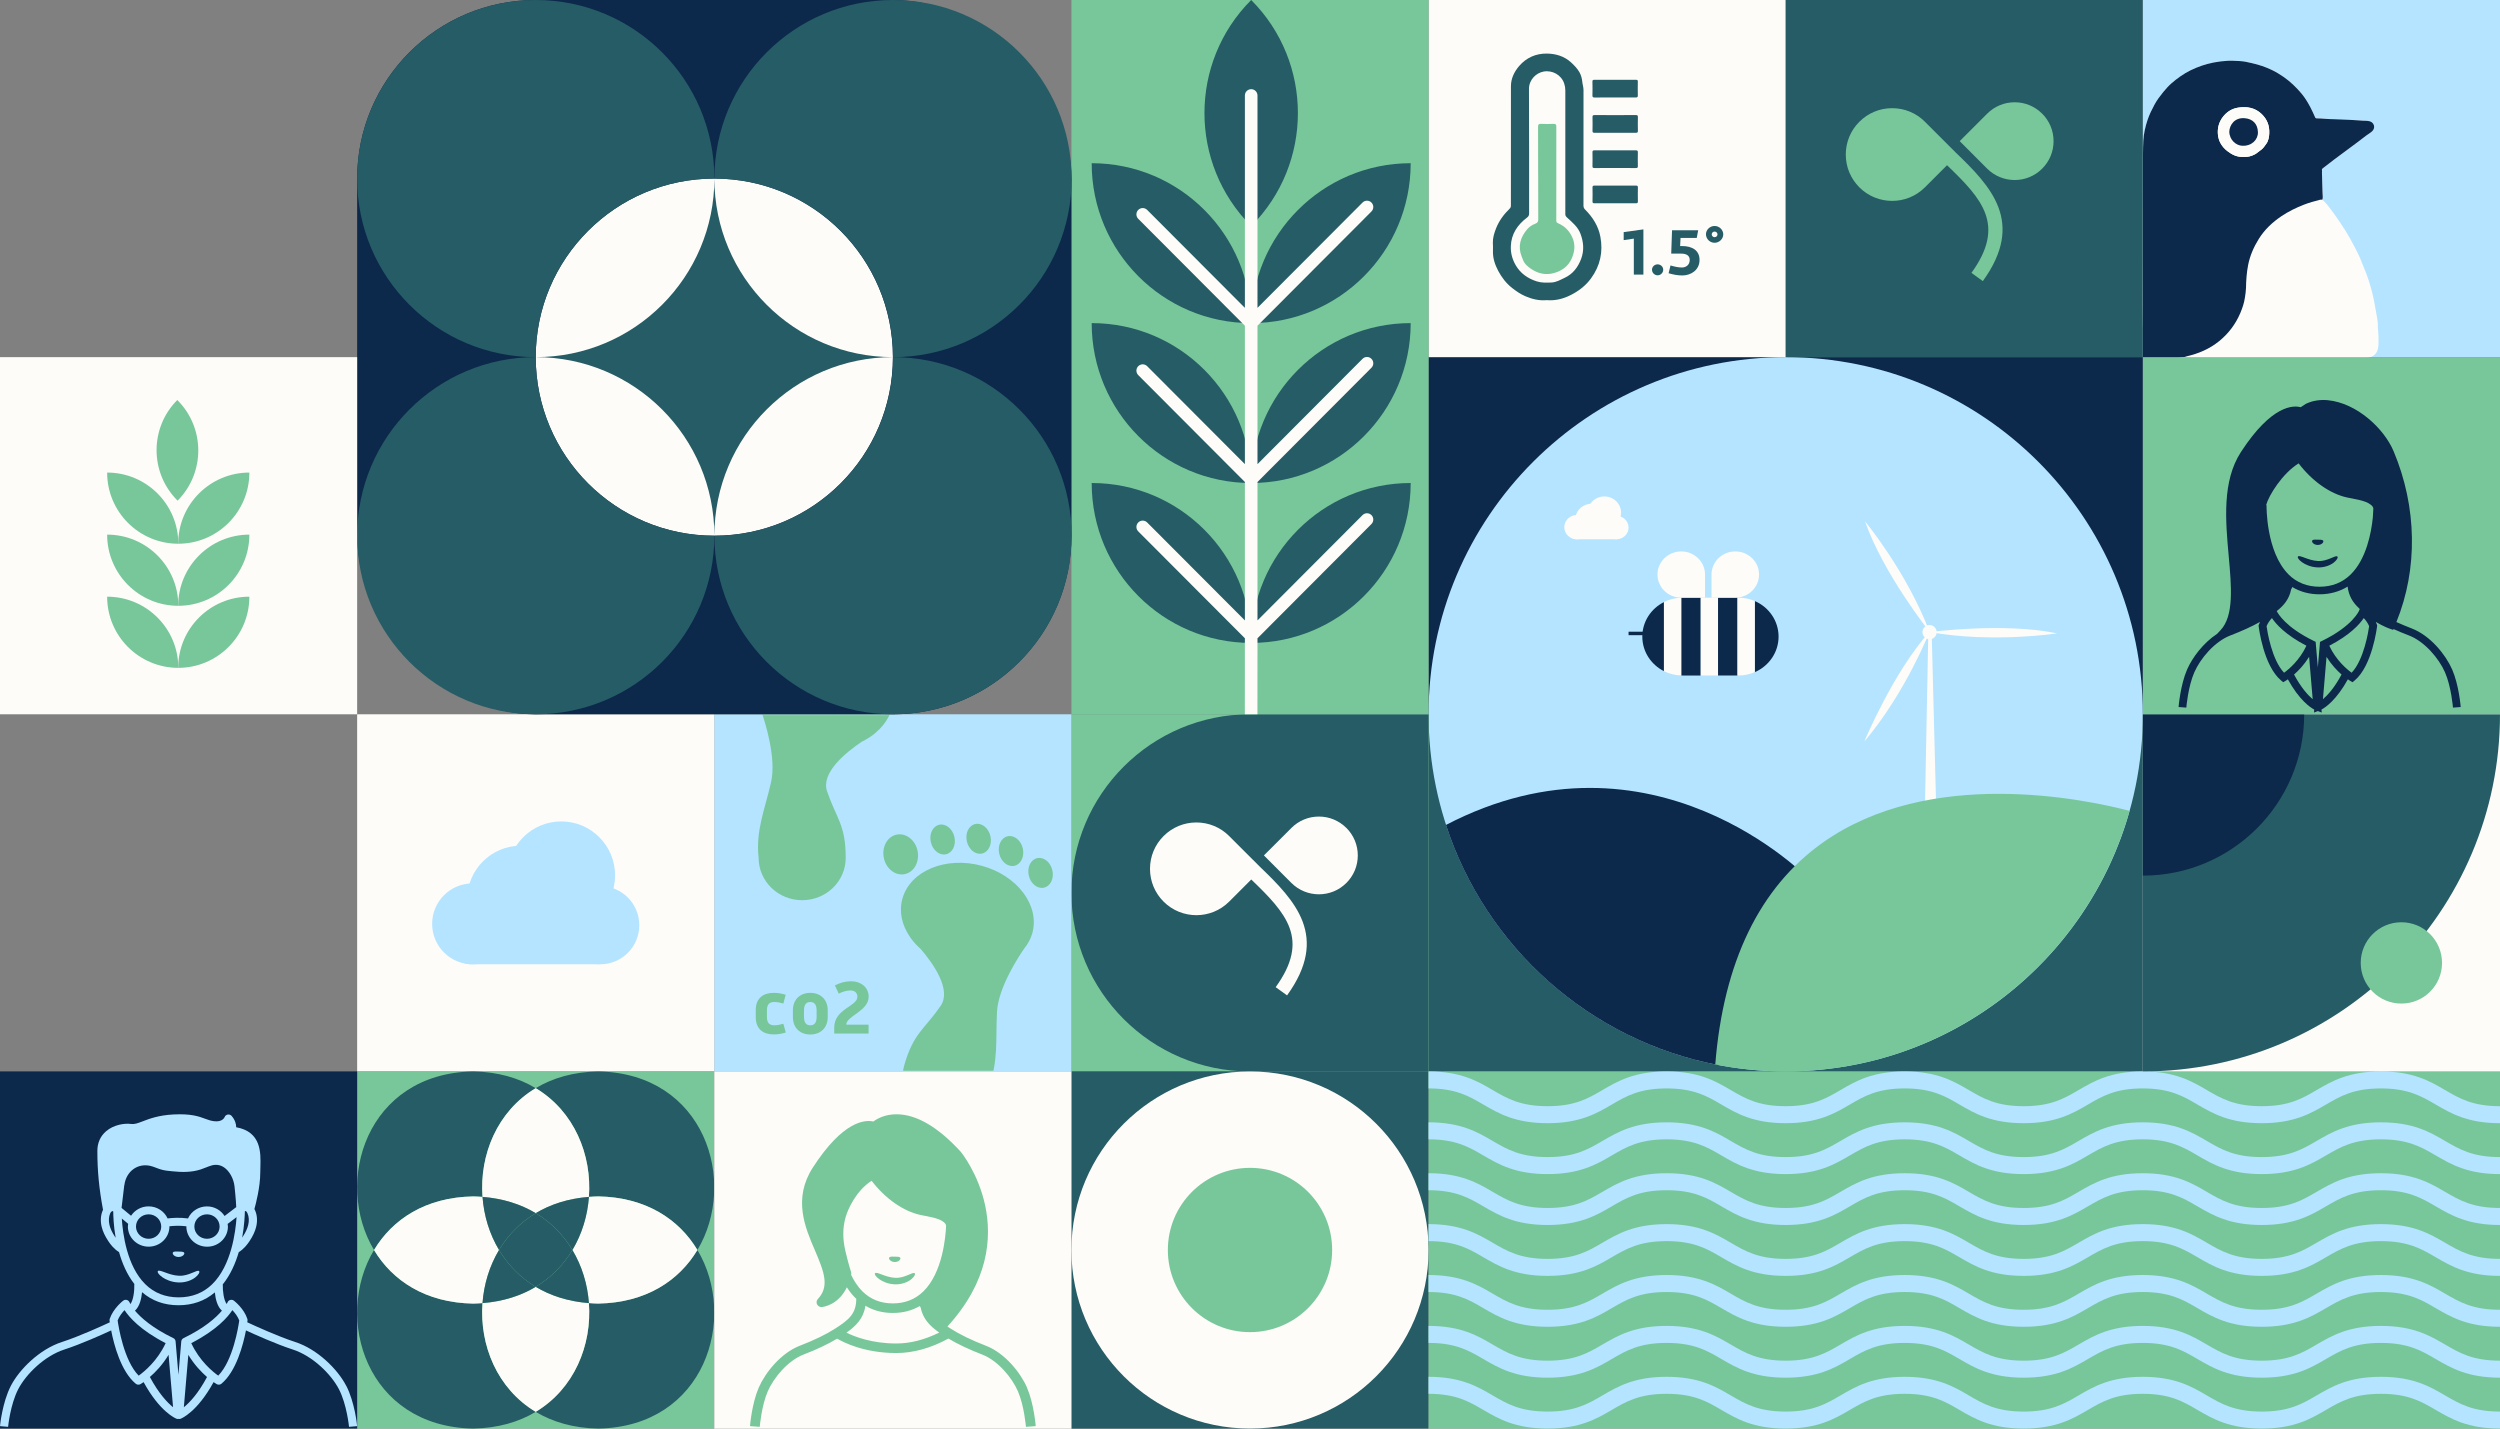 <svg width="700" height="400" viewBox="0 0 700 400" fill="none" xmlns="http://www.w3.org/2000/svg">
<rect x="0" y="0" width="700" height="400" fill="#808080" stroke="none"/>
<rect x="400" y="100" width="200" height="100" fill="#0C284B"/>
<rect x="400" y="200" width="200" height="100" fill="#255C66"/>
<path d="M500 299.985C555.228 299.985 600 255.217 600 199.992C600 144.768 555.228 100 500 100C444.772 100 400 144.768 400 199.992C400 255.217 444.772 299.985 500 299.985Z" fill="#B4E4FF"/>
<path d="M540.866 176.886L542.739 250H538.519L539.929 176.886H540.866Z" fill="#FDFCF8"/>
<path d="M540.277 179.003C539.178 179.003 538.288 178.108 538.288 177.003C538.288 175.898 539.178 175.003 540.277 175.003C541.375 175.003 542.266 175.898 542.266 177.003C542.266 178.108 541.375 179.003 540.277 179.003Z" fill="#FDFCF8"/>
<path d="M540.325 176.983C540.325 176.983 561.045 174.207 576 177.343C576 177.343 558.013 180.129 540.325 176.983Z" fill="#FDFCF8"/>
<path d="M540.286 176.935C540.286 176.935 527.242 160.506 522.222 146C522.222 146 533.866 160.069 540.286 176.935Z" fill="#FDFCF8"/>
<path d="M522 207.647C522 207.647 530.062 188.247 540.296 176.848C540.296 176.848 533.625 193.878 522 207.647Z" fill="#FDFCF8"/>
<path d="M404.873 230.984C416.007 265.199 445.111 291.328 481.051 298.201C482.093 289.832 487.092 259.954 506.255 245.923C506.255 245.923 462.721 200.878 404.873 230.984Z" fill="#0C284B"/>
<path d="M499.892 300C545.773 300.038 584.459 269.175 596.275 227.046C583.702 223.751 540.358 214.644 510.326 235.964C492.677 248.499 482.566 269.383 480.274 298.05C486.618 299.318 493.17 299.981 499.892 300Z" fill="#77C79A"/>
<path d="M449.221 147.717C449.221 149.53 450.738 151 452.61 151C454.482 151 456 149.53 456 147.717C456 145.904 454.482 144.434 452.61 144.434C450.738 144.434 449.221 145.904 449.221 147.717Z" fill="#FDFCF8"/>
<path d="M438 147.604C438 149.479 439.57 151 441.506 151C443.443 151 445.013 149.479 445.013 147.604C445.013 145.728 443.443 144.208 441.506 144.208C439.57 144.208 438 145.728 438 147.604Z" fill="#FDFCF8"/>
<path d="M441.039 145.566C441.039 148.067 443.132 150.094 445.714 150.094C448.296 150.094 450.39 148.067 450.39 145.566C450.39 143.065 448.296 141.038 445.714 141.038C443.132 141.038 441.039 143.065 441.039 145.566Z" fill="#FDFCF8"/>
<path d="M444.545 143.528C444.545 146.029 446.639 148.057 449.221 148.057C451.803 148.057 453.896 146.029 453.896 143.528C453.896 141.027 451.803 139 449.221 139C446.639 139 444.545 141.027 444.545 143.528Z" fill="#FDFCF8"/>
<path d="M454.13 149.302C454.13 148.364 453.345 147.604 452.377 147.604H441.39C440.421 147.604 439.636 148.364 439.636 149.302C439.636 150.24 440.421 151 441.39 151H452.377C453.345 151 454.13 150.24 454.13 149.302Z" fill="#FDFCF8"/>
<path d="M498 178.249C498 182.693 495.26 186.505 491.34 188.207V168.292C495.26 169.984 498 173.806 498 178.249Z" fill="#0C284B"/>
<path d="M471.05 167.349H476.2V189.14H471.05C470.95 189.14 470.85 189.131 470.75 189.121V167.368C470.85 167.368 470.95 167.349 471.05 167.349Z" fill="#0C284B"/>
<path d="M486.49 167.349H481.04V189.14H486.49V167.349Z" fill="#0C284B"/>
<path d="M459.85 178.249C459.85 174.039 462.31 170.392 465.91 168.584V187.925C462.31 186.106 459.85 182.47 459.85 178.259V178.249Z" fill="#0C284B"/>
<path d="M486.8 167.349C488.42 167.349 489.95 167.689 491.34 168.292V188.197C489.95 188.8 488.42 189.14 486.8 189.14H486.5V167.349H486.8Z" fill="#FDFCF8"/>
<path d="M481.05 167.349H476.2V189.14H481.05V167.349Z" fill="#FDFCF8"/>
<path d="M470.75 167.368V189.131C469.01 189.082 467.36 188.654 465.9 187.925V168.574C467.36 167.835 469 167.407 470.75 167.368Z" fill="#FDFCF8"/>
<path d="M470.75 154.396C474.42 154.396 477.41 157.304 477.41 160.873V167.349H470.75C467.07 167.349 464.09 164.441 464.09 160.873C464.08 157.304 467.07 154.396 470.75 154.396Z" fill="#FDFCF8"/>
<path d="M485.88 167.349H479.22V160.873C479.22 157.294 482.21 154.396 485.88 154.396C489.56 154.396 492.54 157.304 492.54 160.873C492.54 164.441 489.56 167.349 485.88 167.349Z" fill="#FDFCF8"/>
<path fill-rule="evenodd" clip-rule="evenodd" d="M456 176.878H460.85V177.851H456V176.878Z" fill="#0C284B"/>
<rect x="300" y="200" width="100" height="50" fill="#77C79A"/>
<rect x="300" y="250" width="100" height="50" fill="#77C79A"/>
<path d="M400 200H350C322.386 200 300 222.386 300 250V250C300 277.614 322.386 300 350 300H400V200Z" fill="#255C66"/>
<path d="M376.989 231.83C374.931 229.772 372.199 228.636 369.292 228.636C366.385 228.636 363.653 229.766 361.596 231.824L353.893 239.52L361.59 247.223C365.835 251.467 372.744 251.473 376.989 247.223C379.046 245.165 380.182 242.433 380.182 239.526C380.182 236.62 379.052 233.882 376.994 231.824L376.989 231.83Z" fill="#FDFCF8"/>
<path d="M352.685 242.607L344.162 234.09C341.711 231.638 338.45 230.289 334.981 230.289C331.512 230.289 328.252 231.644 325.8 234.095C323.349 236.546 322 239.807 322 243.276C322 246.745 323.355 250.005 325.806 252.457C330.871 257.516 339.108 257.516 344.167 252.451L350.352 246.261C360.235 255.751 366.852 263.032 357.188 276.406L360.376 278.711C372.283 262.233 362.697 252.209 352.679 242.607H352.685Z" fill="#FDFCF8"/>
<rect x="400" width="100" height="100" fill="#FDFCF8"/>
<path d="M433.091 84.042C431.011 84.237 429.001 83.76 427.101 82.943C425.771 82.37 424.551 81.543 423.401 80.639C421.731 79.326 420.481 77.683 419.511 75.864C418.571 74.094 417.941 72.218 418.031 70.146C418.061 69.437 418.031 68.688 418.001 67.959C417.971 66.578 418.381 65.255 418.891 63.962C419.721 61.832 421.061 60.024 422.701 58.429C423.001 58.137 423.051 57.846 423.051 57.476C423.051 46.371 423.051 35.266 423.061 24.162C423.061 22.022 423.951 20.155 425.321 18.531C427.351 16.149 430.051 14.953 433.151 15.001C435.611 15.04 437.951 15.711 439.871 17.452C440.791 18.288 441.651 19.192 442.241 20.223C442.681 20.991 442.951 21.954 443.041 22.907C443.111 23.675 443.381 24.414 443.381 25.202C443.381 35.976 443.381 46.741 443.371 57.515C443.371 57.972 443.471 58.322 443.821 58.672C445.971 60.811 447.541 63.301 448.101 66.266C448.901 70.506 448.071 74.415 445.471 77.965C443.961 80.026 441.981 81.533 439.701 82.661C437.661 83.682 435.471 84.237 433.101 84.042H433.091ZM438.291 42.413C438.291 36.706 438.291 30.997 438.291 25.299C438.291 24.628 438.181 23.996 437.971 23.374C437.181 20.991 434.681 19.581 432.201 20.038C430.181 20.408 428.091 22.246 428.111 24.969C428.181 36.56 428.141 48.151 428.151 59.742C428.151 60.228 428.021 60.568 427.641 60.86C424.911 62.922 423.151 65.469 423.031 68.98C422.961 70.915 423.481 72.694 424.411 74.289C425.711 76.525 427.781 77.994 430.301 78.791C431.631 79.209 433.021 79.161 434.411 79.102C435.791 79.044 436.931 78.334 438.091 77.799C440.411 76.73 441.861 74.794 442.731 72.451C443.601 70.088 443.401 67.764 442.531 65.44C441.791 63.485 440.191 62.221 438.721 60.86C438.381 60.539 438.291 60.306 438.291 59.917C438.291 54.082 438.291 48.248 438.291 42.413Z" fill="#255C66"/>
<path d="M452.211 27.293C450.311 27.293 448.411 27.273 446.501 27.302C446.021 27.302 445.871 27.205 445.881 26.709C445.921 25.425 445.911 24.142 445.881 22.858C445.881 22.46 445.991 22.343 446.411 22.343C450.291 22.363 454.181 22.353 458.061 22.343C458.471 22.343 458.601 22.44 458.591 22.849C458.561 24.132 458.561 25.416 458.591 26.699C458.601 27.176 458.471 27.302 457.981 27.293C456.051 27.263 454.121 27.283 452.201 27.283L452.211 27.293Z" fill="#255C66"/>
<path d="M452.251 32.232C454.181 32.232 456.111 32.242 458.041 32.223C458.481 32.223 458.621 32.33 458.611 32.777C458.581 34.06 458.581 35.344 458.611 36.628C458.611 37.065 458.491 37.182 458.041 37.182C454.181 37.163 450.331 37.163 446.471 37.182C446.031 37.182 445.891 37.075 445.901 36.628C445.931 35.344 445.931 34.06 445.901 32.777C445.901 32.339 446.021 32.223 446.471 32.223C448.401 32.242 450.331 32.232 452.261 32.232H452.251Z" fill="#255C66"/>
<path d="M452.251 47.042C450.321 47.042 448.391 47.032 446.461 47.052C446.011 47.052 445.881 46.935 445.891 46.498C445.921 45.214 445.921 43.93 445.891 42.647C445.881 42.209 446.021 42.093 446.461 42.093C450.321 42.112 454.171 42.112 458.031 42.093C458.481 42.093 458.611 42.209 458.601 42.647C458.571 43.93 458.571 45.214 458.601 46.498C458.611 46.935 458.471 47.052 458.031 47.052C456.101 47.032 454.171 47.042 452.241 47.042H452.251Z" fill="#255C66"/>
<path d="M452.251 51.972C454.181 51.972 456.111 51.982 458.041 51.962C458.481 51.962 458.621 52.069 458.611 52.517C458.581 53.8 458.581 55.084 458.611 56.367C458.611 56.805 458.491 56.922 458.041 56.922C454.181 56.902 450.331 56.902 446.471 56.922C446.031 56.922 445.891 56.815 445.901 56.367C445.931 55.084 445.931 53.8 445.901 52.517C445.901 52.079 446.021 51.962 446.471 51.962C448.401 51.982 450.331 51.972 452.261 51.972H452.251Z" fill="#255C66"/>
<path d="M430.681 48.549C430.681 44.183 430.691 39.807 430.661 35.441C430.661 34.819 430.851 34.663 431.461 34.683C432.621 34.731 433.791 34.731 434.951 34.683C435.621 34.654 435.771 34.858 435.771 35.49C435.751 43.483 435.751 51.476 435.761 59.469C435.761 60.238 435.761 61.016 435.761 61.784C435.761 62.144 435.851 62.338 436.261 62.513C438.221 63.34 439.551 64.779 440.341 66.704C441.151 68.668 440.881 70.584 440.051 72.441C439.051 74.688 437.111 75.981 434.781 76.535C433.261 76.895 431.661 76.778 430.121 76.078C428.961 75.543 427.951 74.853 427.141 73.958C426.641 73.404 426.381 72.636 426.101 71.926C424.921 69.018 425.681 66.432 427.661 64.137C428.251 63.456 429.051 62.941 429.921 62.62C430.581 62.377 430.711 61.998 430.711 61.356C430.681 57.087 430.691 52.828 430.691 48.559L430.681 48.549Z" fill="#77C79A"/>
<path d="M457.471 76.885V66.811L454.631 67.239V64.993L460.151 64.225V76.895H457.471V76.885Z" fill="#255C66"/>
<path d="M462.561 75.524C462.561 74.658 463.301 74.017 464.131 74.017C464.961 74.017 465.701 74.658 465.701 75.524C465.701 76.389 464.981 77.089 464.131 77.089C463.281 77.089 462.561 76.37 462.561 75.524Z" fill="#255C66"/>
<path d="M467.741 74.328C468.821 74.639 469.861 74.901 470.951 74.901C472.041 74.901 473.121 74.201 473.121 72.791C473.121 71.556 472.211 71.012 470.701 71.012H467.941L468.171 64.468H475.491L475.091 66.617H470.551L470.441 68.892H470.951C473.841 68.892 475.871 70.127 475.871 72.772C475.871 75.728 473.321 77.128 471.051 77.128C469.761 77.128 468.501 76.885 467.211 76.506L467.741 74.337V74.328Z" fill="#255C66"/>
<path d="M477.671 65.586C477.671 64.331 478.771 63.272 480.091 63.272C481.411 63.272 482.511 64.361 482.511 65.625C482.511 66.889 481.391 67.978 480.091 67.978C478.791 67.978 477.671 66.928 477.671 65.586ZM480.901 65.625C480.901 65.187 480.541 64.837 480.071 64.837C479.641 64.837 479.281 65.187 479.281 65.625C479.281 66.062 479.641 66.412 480.091 66.412C480.541 66.412 480.901 66.062 480.901 65.625Z" fill="#255C66"/>
<rect x="500" width="100" height="100" fill="#255C66"/>
<path d="M571.807 31.83C569.749 29.772 567.017 28.636 564.11 28.636C561.204 28.636 558.471 29.766 556.414 31.824L548.712 39.52L556.408 47.223C560.653 51.467 567.562 51.473 571.807 47.223C573.864 45.165 575 42.433 575 39.526C575 36.62 573.87 33.882 571.812 31.824L571.807 31.83Z" fill="#77C79A"/>
<path d="M547.503 42.607L538.98 34.09C536.529 31.639 533.268 30.289 529.799 30.289C526.33 30.289 523.07 31.644 520.618 34.095C518.167 36.546 516.818 39.807 516.818 43.276C516.818 46.745 518.173 50.005 520.624 52.457C525.689 57.516 533.926 57.516 538.985 52.451L545.17 46.261C555.053 55.751 561.67 63.032 552.006 76.406L555.194 78.711C567.101 62.233 557.515 52.209 547.497 42.607H547.503Z" fill="#77C79A"/>
<rect x="300" width="100" height="200" fill="#77C79A"/>
<path d="M350.33 0C332.889 17.485 332.889 45.834 350.33 63.319C367.771 45.834 367.771 17.485 350.33 0Z" fill="#255C66"/>
<path d="M305.67 45.699C305.67 70.426 325.665 90.472 350.33 90.472C350.33 65.744 330.335 45.699 305.67 45.699Z" fill="#255C66"/>
<path d="M305.67 90.471C305.67 115.197 325.665 135.244 350.33 135.244C350.33 110.516 330.335 90.471 305.67 90.471Z" fill="#255C66"/>
<path d="M305.67 135.244C305.67 159.972 325.665 180.017 350.33 180.017C350.33 155.289 330.335 135.244 305.67 135.244Z" fill="#255C66"/>
<path d="M394.991 45.699C394.991 70.426 374.996 90.472 350.33 90.472C350.33 65.744 370.325 45.699 394.991 45.699Z" fill="#255C66"/>
<path d="M394.991 90.471C394.991 115.197 374.996 135.244 350.33 135.244C350.33 110.516 370.325 90.471 394.991 90.471Z" fill="#255C66"/>
<path d="M394.991 135.244C394.991 159.972 374.996 180.017 350.33 180.017C350.33 155.289 370.325 135.244 394.991 135.244Z" fill="#255C66"/>
<path d="M384.005 102.97C384.695 102.28 384.695 101.159 384.005 100.469C383.316 99.778 382.2 99.778 381.51 100.469L352.095 129.958V91.203L384.005 59.212C384.695 58.522 384.695 57.401 384.005 56.711C383.316 56.02 382.2 56.02 381.51 56.711L352.095 86.2V26.738C352.095 25.761 351.306 24.97 350.331 24.97C349.357 24.97 348.566 25.761 348.566 26.738V86.201L321.205 58.773C320.516 58.081 319.4 58.081 318.71 58.773C318.021 59.463 318.021 60.584 318.71 61.274L348.566 91.204V129.959L321.205 102.53C320.516 101.839 319.4 101.839 318.71 102.53C318.021 103.22 318.021 104.341 318.71 105.031L348.566 134.962V173.717L321.205 146.288C320.516 145.597 319.4 145.597 318.71 146.288C318.021 146.978 318.021 148.099 318.71 148.789L348.566 178.719L348.553 200H352.082L352.095 178.719L384.005 146.729C384.695 146.039 384.695 144.918 384.005 144.228C383.316 143.536 382.2 143.536 381.51 144.228L352.095 173.717V134.962L384.005 102.971V102.97Z" fill="#FDFCF8"/>
<path d="M400 300H300V400H400V300Z" fill="#255C66"/>
<path d="M350 400C377.614 400 400 377.614 400 350C400 322.386 377.614 300 350 300C322.386 300 300 322.386 300 350C300 377.614 322.386 400 350 400Z" fill="#FDFCF8"/>
<path d="M350 373C362.703 373 373 362.703 373 350C373 337.297 362.703 327 350 327C337.297 327 327 337.297 327 350C327 362.703 337.297 373 350 373Z" fill="#77C79A"/>
<rect x="400" y="300" width="300" height="100" fill="#77C79A"/>
<path fill-rule="evenodd" clip-rule="evenodd" d="M415.317 309.262C411.294 306.912 407.613 304.762 400 304.762V300C409.019 300 413.663 302.708 417.961 305.218L417.976 305.227C422.002 307.579 425.69 309.733 433.327 309.733C440.958 309.733 444.639 307.581 448.659 305.231L448.68 305.219C452.976 302.707 457.62 300 466.653 300C475.687 300 480.33 302.707 484.627 305.219L484.647 305.231C488.667 307.581 492.348 309.733 499.98 309.733C507.611 309.733 511.292 307.581 515.312 305.231L515.333 305.219C519.629 302.707 524.273 300 533.306 300C542.34 300 546.984 302.707 551.28 305.219L551.301 305.231C555.32 307.581 559.001 309.733 566.633 309.733C574.269 309.733 577.957 307.579 581.983 305.227L581.998 305.218C586.296 302.708 590.941 300 599.959 300C608.978 300 613.622 302.708 617.92 305.218L617.935 305.227C621.961 307.579 625.65 309.733 633.286 309.733C640.919 309.733 644.607 307.581 648.636 305.23L648.656 305.218C652.959 302.707 657.61 300 666.643 300C675.676 300 680.327 302.707 684.63 305.218L684.65 305.23C688.679 307.581 692.367 309.733 700 309.733V314.495C690.967 314.495 686.316 311.788 682.013 309.277L681.993 309.265C677.964 306.914 674.276 304.762 666.643 304.762C659.01 304.762 655.321 306.914 651.293 309.265L651.273 309.277C646.97 311.788 642.319 314.495 633.286 314.495C624.253 314.495 619.602 311.788 615.302 309.277L615.277 309.262C611.253 306.912 607.573 304.762 599.959 304.762C592.346 304.762 588.666 306.912 584.642 309.262L584.617 309.277C580.317 311.788 575.666 314.495 566.633 314.495C557.599 314.495 552.955 311.788 548.659 309.276L548.638 309.264C544.619 306.914 540.938 304.762 533.306 304.762C525.674 304.762 521.994 306.914 517.974 309.264L517.953 309.276C513.657 311.788 509.013 314.495 499.98 314.495C490.946 314.495 486.302 311.788 482.006 309.276L481.985 309.264C477.966 306.914 474.285 304.762 466.653 304.762C459.021 304.762 455.341 306.914 451.321 309.264L451.3 309.276C447.004 311.788 442.36 314.495 433.327 314.495C424.294 314.495 419.642 311.788 415.343 309.277L415.317 309.262Z" fill="#B4E4FF"/>
<path fill-rule="evenodd" clip-rule="evenodd" d="M415.317 323.513C411.294 321.162 407.613 319.013 400 319.013V314.251C409.019 314.251 413.663 316.959 417.961 319.469L417.976 319.478C422.002 321.829 425.69 323.984 433.327 323.984C440.958 323.984 444.639 321.832 448.659 319.482L448.68 319.47C452.976 316.958 457.62 314.251 466.653 314.251C475.687 314.251 480.33 316.958 484.627 319.47L484.647 319.482C488.667 321.832 492.348 323.984 499.98 323.984C507.611 323.984 511.292 321.832 515.312 319.482L515.333 319.47C519.629 316.958 524.273 314.251 533.306 314.251C542.34 314.251 546.984 316.958 551.28 319.47L551.301 319.482C555.32 321.832 559.001 323.984 566.633 323.984C574.269 323.984 577.957 321.829 581.983 319.478L581.998 319.469C586.296 316.959 590.941 314.251 599.959 314.251C608.978 314.251 613.622 316.959 617.92 319.469L617.935 319.478C621.961 321.83 625.65 323.984 633.286 323.984C640.919 323.984 644.607 321.831 648.636 319.481L648.656 319.469C652.959 316.958 657.61 314.251 666.643 314.251C675.676 314.251 680.327 316.958 684.63 319.469L684.65 319.481C688.679 321.831 692.367 323.984 700 323.984V328.746C690.967 328.746 686.316 326.039 682.013 323.528L681.993 323.516C677.964 321.165 674.276 319.013 666.643 319.013C659.01 319.013 655.321 321.165 651.293 323.516L651.273 323.528C646.97 326.039 642.319 328.746 633.286 328.746C624.253 328.746 619.602 326.039 615.302 323.527L615.277 323.513C611.253 321.162 607.573 319.013 599.959 319.013C592.346 319.013 588.666 321.162 584.642 323.513L584.617 323.527C580.317 326.039 575.666 328.746 566.633 328.746C557.599 328.746 552.955 326.039 548.659 323.527L548.638 323.515C544.619 321.165 540.938 319.013 533.306 319.013C525.674 319.013 521.994 321.165 517.974 323.515L517.953 323.527C513.657 326.039 509.013 328.746 499.98 328.746C490.946 328.746 486.302 326.038 482.006 323.527L481.985 323.515C477.966 321.165 474.285 319.013 466.653 319.013C459.021 319.013 455.341 321.165 451.321 323.515L451.3 323.527C447.004 326.039 442.36 328.746 433.327 328.746C424.294 328.746 419.642 326.039 415.343 323.527L415.317 323.513Z" fill="#B4E4FF"/>
<path fill-rule="evenodd" clip-rule="evenodd" d="M415.317 337.763C411.294 335.413 407.613 333.264 400 333.264V328.502C409.019 328.502 413.663 331.209 417.961 333.72L417.976 333.729C422.002 336.08 425.69 338.235 433.327 338.235C440.958 338.235 444.639 336.083 448.659 333.733L448.68 333.721C452.976 331.209 457.62 328.502 466.653 328.502C475.687 328.502 480.33 331.209 484.627 333.721L484.647 333.733C488.667 336.083 492.348 338.235 499.98 338.235C507.611 338.235 511.292 336.083 515.312 333.733L515.333 333.721C519.629 331.209 524.273 328.502 533.306 328.502C542.34 328.502 546.984 331.209 551.28 333.721L551.301 333.733C555.32 336.083 559.001 338.235 566.633 338.235C574.269 338.235 577.957 336.08 581.983 333.729L581.998 333.72C586.296 331.209 590.941 328.502 599.959 328.502C608.978 328.502 613.622 331.209 617.92 333.72L617.935 333.729C621.961 336.08 625.65 338.235 633.286 338.235C640.919 338.235 644.607 336.082 648.636 333.731L648.656 333.72C652.959 331.208 657.61 328.502 666.643 328.502C675.676 328.502 680.327 331.208 684.63 333.72L684.65 333.731C688.679 336.082 692.367 338.235 700 338.235V342.997C690.967 342.997 686.316 340.29 682.013 337.779L681.993 337.767C677.964 335.416 674.276 333.264 666.643 333.264C659.01 333.264 655.321 335.416 651.293 337.767L651.273 337.779C646.97 340.29 642.319 342.997 633.286 342.997C624.253 342.997 619.602 340.29 615.302 337.778L615.277 337.763C611.253 335.413 607.573 333.264 599.959 333.264C592.346 333.264 588.666 335.413 584.642 337.763L584.617 337.778C580.317 340.29 575.666 342.997 566.633 342.997C557.599 342.997 552.955 340.289 548.659 337.778L548.638 337.765C544.619 335.415 540.938 333.264 533.306 333.264C525.674 333.264 521.994 335.415 517.974 337.765L517.953 337.778C513.657 340.289 509.013 342.997 499.98 342.997C490.946 342.997 486.302 340.289 482.006 337.778L481.985 337.765C477.965 335.415 474.285 333.264 466.653 333.264C459.021 333.264 455.341 335.415 451.321 337.765L451.3 337.778C447.004 340.289 442.36 342.997 433.327 342.997C424.294 342.997 419.642 340.29 415.343 337.778L415.317 337.763Z" fill="#B4E4FF"/>
<path fill-rule="evenodd" clip-rule="evenodd" d="M415.317 352.014C411.294 349.664 407.613 347.514 400 347.514V342.753C409.019 342.753 413.663 345.46 417.961 347.971L417.976 347.98C422.002 350.331 425.69 352.486 433.327 352.486C440.958 352.486 444.639 350.334 448.659 347.984L448.68 347.971C452.976 345.46 457.62 342.753 466.653 342.753C475.687 342.753 480.33 345.46 484.627 347.971L484.647 347.984C488.667 350.334 492.348 352.486 499.98 352.486C507.611 352.486 511.292 350.334 515.312 347.984L515.333 347.971C519.629 345.46 524.273 342.753 533.306 342.753C542.34 342.753 546.984 345.46 551.28 347.971L551.301 347.984C555.32 350.334 559.001 352.486 566.633 352.486C574.269 352.486 577.957 350.331 581.983 347.98L581.998 347.971C586.296 345.46 590.941 342.753 599.959 342.753C608.978 342.753 613.622 345.46 617.92 347.971L617.935 347.98C621.961 350.331 625.65 352.486 633.286 352.486C640.919 352.486 644.607 350.333 648.636 347.982L648.656 347.97C652.959 345.459 657.61 342.753 666.643 342.753C675.676 342.753 680.327 345.459 684.63 347.97L684.65 347.982C688.679 350.333 692.367 352.486 700 352.486V357.247C690.967 357.247 686.316 354.541 682.013 352.03L681.993 352.018C677.964 349.667 674.276 347.514 666.643 347.514C659.01 347.514 655.321 349.667 651.293 352.018L651.273 352.03C646.97 354.541 642.319 357.247 633.286 357.247C624.253 357.247 619.602 354.541 615.302 352.029L615.277 352.014C611.253 349.664 607.573 347.514 599.959 347.514C592.346 347.514 588.666 349.664 584.642 352.014L584.617 352.029C580.317 354.541 575.666 357.247 566.633 357.247C557.599 357.247 552.955 354.54 548.659 352.029L548.638 352.016C544.619 349.666 540.938 347.514 533.306 347.514C525.674 347.514 521.994 349.666 517.974 352.016L517.953 352.029C513.657 354.54 509.013 357.247 499.98 357.247C490.946 357.247 486.302 354.54 482.006 352.029L481.985 352.016C477.966 349.666 474.285 347.514 466.653 347.514C459.021 347.514 455.341 349.666 451.321 352.016L451.3 352.029C447.004 354.54 442.36 357.247 433.327 357.247C424.294 357.247 419.642 354.541 415.343 352.029L415.317 352.014Z" fill="#B4E4FF"/>
<path fill-rule="evenodd" clip-rule="evenodd" d="M415.317 366.265C411.294 363.915 407.613 361.765 400 361.765V357.003C409.019 357.003 413.663 359.711 417.961 362.222L417.976 362.231C422.002 364.582 425.69 366.736 433.327 366.736C440.958 366.736 444.639 364.585 448.659 362.235L448.68 362.222C452.976 359.711 457.62 357.003 466.653 357.003C475.687 357.003 480.33 359.711 484.627 362.222L484.647 362.235C488.667 364.585 492.348 366.736 499.98 366.736C507.611 366.736 511.292 364.585 515.312 362.235L515.333 362.222C519.629 359.711 524.273 357.003 533.306 357.003C542.34 357.003 546.984 359.711 551.28 362.222L551.301 362.235C555.32 364.585 559.001 366.736 566.633 366.736C574.269 366.736 577.957 364.582 581.983 362.231L581.998 362.222C586.296 359.711 590.941 357.003 599.959 357.003C608.978 357.003 613.622 359.711 617.92 362.222L617.935 362.231C621.961 364.582 625.65 366.736 633.286 366.736C640.919 366.736 644.607 364.584 648.636 362.233L648.656 362.221C652.959 359.71 657.61 357.003 666.643 357.003C675.676 357.003 680.327 359.71 684.63 362.221L684.65 362.233C688.679 364.584 692.367 366.736 700 366.736V371.498C690.967 371.498 686.316 368.792 682.013 366.28L681.993 366.269C677.964 363.918 674.276 361.765 666.643 361.765C659.01 361.765 655.321 363.918 651.293 366.269L651.273 366.28C646.97 368.792 642.319 371.498 633.286 371.498C624.253 371.498 619.602 368.792 615.302 366.28L615.277 366.265C611.253 363.915 607.573 361.765 599.959 361.765C592.346 361.765 588.666 363.915 584.642 366.265L584.617 366.28C580.317 368.792 575.666 371.498 566.633 371.498C557.599 371.498 552.955 368.791 548.659 366.279L548.638 366.267C544.619 363.917 540.938 361.765 533.306 361.765C525.674 361.765 521.994 363.917 517.974 366.267L517.953 366.279C513.657 368.791 509.013 371.498 499.98 371.498C490.946 371.498 486.302 368.791 482.006 366.279L481.985 366.267C477.966 363.917 474.285 361.765 466.653 361.765C459.021 361.765 455.341 363.917 451.321 366.267L451.3 366.279C447.004 368.791 442.36 371.498 433.327 371.498C424.294 371.498 419.642 368.792 415.343 366.28L415.317 366.265Z" fill="#B4E4FF"/>
<path fill-rule="evenodd" clip-rule="evenodd" d="M415.317 380.516C411.294 378.166 407.613 376.016 400 376.016V371.254C409.019 371.254 413.663 373.962 417.961 376.473L417.976 376.481C422.002 378.833 425.69 380.987 433.327 380.987C440.958 380.987 444.639 378.835 448.659 376.485L448.68 376.473C452.976 373.962 457.62 371.254 466.653 371.254C475.687 371.254 480.33 373.962 484.627 376.473L484.647 376.485C488.667 378.835 492.348 380.987 499.98 380.987C507.611 380.987 511.292 378.835 515.312 376.485L515.333 376.473C519.629 373.962 524.273 371.254 533.306 371.254C542.34 371.254 546.984 373.962 551.28 376.473L551.301 376.485C555.32 378.835 559.001 380.987 566.633 380.987C574.269 380.987 577.957 378.833 581.983 376.481L581.998 376.473C586.296 373.962 590.941 371.254 599.959 371.254C608.978 371.254 613.622 373.962 617.92 376.473L617.935 376.481C621.961 378.833 625.65 380.987 633.286 380.987C640.919 380.987 644.607 378.835 648.636 376.484L648.656 376.472C652.959 373.961 657.61 371.254 666.643 371.254C675.676 371.254 680.327 373.961 684.63 376.472L684.65 376.484C688.679 378.835 692.367 380.987 700 380.987V385.749C690.967 385.749 686.316 383.042 682.013 380.531L681.993 380.52C677.964 378.169 674.276 376.016 666.643 376.016C659.01 376.016 655.321 378.169 651.293 380.519L651.273 380.531C646.97 383.042 642.319 385.749 633.286 385.749C624.253 385.749 619.602 383.042 615.302 380.531L615.277 380.516C611.253 378.166 607.573 376.016 599.959 376.016C592.346 376.016 588.666 378.166 584.642 380.516L584.617 380.531C580.317 383.042 575.666 385.749 566.633 385.749C557.599 385.749 552.955 383.042 548.659 380.53L548.638 380.518C544.619 378.168 540.938 376.016 533.306 376.016C525.674 376.016 521.994 378.168 517.974 380.518L517.953 380.53C513.657 383.042 509.013 385.749 499.98 385.749C490.946 385.749 486.302 383.042 482.006 380.53L481.985 380.518C477.966 378.168 474.285 376.016 466.653 376.016C459.021 376.016 455.341 378.168 451.321 380.518L451.3 380.53C447.004 383.042 442.36 385.749 433.327 385.749C424.294 385.749 419.642 383.042 415.343 380.531L415.317 380.516Z" fill="#B4E4FF"/>
<path fill-rule="evenodd" clip-rule="evenodd" d="M415.317 394.767C411.294 392.417 407.613 390.267 400 390.267V385.505C409.019 385.505 413.663 388.213 417.961 390.723L417.976 390.732C422.002 393.084 425.69 395.238 433.327 395.238C440.958 395.238 444.639 393.086 448.659 390.736L448.68 390.724C452.976 388.212 457.62 385.505 466.653 385.505C475.687 385.505 480.33 388.212 484.627 390.724L484.647 390.736C488.667 393.086 492.348 395.238 499.98 395.238C507.611 395.238 511.292 393.086 515.312 390.736L515.333 390.724C519.629 388.212 524.273 385.505 533.306 385.505C542.34 385.505 546.984 388.212 551.28 390.724L551.301 390.736C555.32 393.086 559.001 395.238 566.633 395.238C574.269 395.238 577.957 393.084 581.983 390.732L581.998 390.723C586.296 388.213 590.941 385.505 599.959 385.505C608.978 385.505 613.622 388.213 617.92 390.723L617.935 390.732C621.961 393.084 625.65 395.238 633.286 395.238C640.919 395.238 644.607 393.086 648.636 390.735L648.656 390.723C652.959 388.212 657.61 385.505 666.643 385.505C675.676 385.505 680.327 388.212 684.63 390.723L684.65 390.735C688.679 393.086 692.367 395.238 700 395.238V400C690.967 400 686.316 397.293 682.013 394.782L681.993 394.77C677.964 392.419 674.276 390.267 666.643 390.267C659.01 390.267 655.321 392.419 651.293 394.77L651.273 394.782C646.97 397.293 642.319 400 633.286 400C624.253 400 619.602 397.293 615.302 394.782L615.277 394.767C611.253 392.417 607.573 390.267 599.959 390.267C592.346 390.267 588.666 392.417 584.642 394.767L584.617 394.782C580.317 397.293 575.666 400 566.633 400C557.599 400 552.955 397.293 548.659 394.781L548.638 394.769C544.619 392.419 540.938 390.267 533.306 390.267C525.674 390.267 521.994 392.419 517.974 394.769L517.953 394.781C513.657 397.293 509.013 400 499.98 400C490.946 400 486.302 397.293 482.006 394.781L481.985 394.769C477.966 392.419 474.285 390.267 466.653 390.267C459.021 390.267 455.341 392.419 451.321 394.769L451.3 394.781C447.004 397.293 442.36 400 433.327 400C424.294 400 419.642 397.293 415.343 394.782L415.317 394.767Z" fill="#B4E4FF"/>
<rect x="200" y="200" width="100" height="100" fill="#B4E4FF"/>
<mask id="mask0_610_230" style="mask-type:luminance" maskUnits="userSpaceOnUse" x="200" y="200" width="100" height="100">
<path d="M299.876 200H200V300H299.876V200Z" fill="white"/>
</mask>
<g mask="url(#mask0_610_230)">
<path d="M244.795 205.495C243.755 206.326 242.588 207.045 241.317 207.663C236.66 210.798 229.82 216.438 231.576 221.573C234.187 229.191 236.799 230.888 236.799 240.202C236.799 246.753 231.345 252.056 224.608 252.056C217.872 252.056 212.418 246.753 212.418 240.202C211.551 232.584 214.163 226.652 215.896 219.034C217.444 212.27 214.186 202.169 213.435 199.989C212.799 198.528 212.43 196.955 212.43 195.326C212.43 187.281 220.876 180.753 231.287 180.753C241.698 180.753 250.145 187.281 250.145 195.326C250.145 199.124 248.25 202.573 245.164 205.169L244.795 205.483V205.495Z" fill="#77C79A"/>
<path d="M255.055 262.73C255.829 263.798 256.765 264.798 257.817 265.73C261.434 269.966 266.471 277.18 263.363 281.674C258.753 288.337 255.76 289.281 253.195 298.258C251.392 304.562 255.194 311.101 261.676 312.854C268.158 314.607 274.883 310.91 276.686 304.607C279.621 297.494 278.743 291.101 279.159 283.303C279.528 276.382 285.444 267.506 286.773 265.596C287.79 264.348 288.576 262.933 289.026 261.371C291.245 253.618 284.901 245.135 274.872 242.416C264.842 239.708 254.905 243.798 252.698 251.551C251.647 255.213 252.525 259.034 254.79 262.337L255.055 262.742V262.73Z" fill="#77C79A"/>
<path d="M253.168 244.784C255.798 244.349 257.493 241.506 256.955 238.435C256.417 235.364 253.849 233.228 251.219 233.664C248.59 234.099 246.894 236.942 247.432 240.013C247.97 243.084 250.538 245.22 253.168 244.784Z" fill="#77C79A"/>
<path d="M264.845 239.206C266.674 238.826 267.748 236.663 267.245 234.376C266.742 232.088 264.852 230.542 263.024 230.922C261.195 231.302 260.121 233.465 260.624 235.753C261.127 238.04 263.017 239.587 264.845 239.206Z" fill="#77C79A"/>
<path d="M274.932 239.002C276.76 238.622 277.835 236.459 277.332 234.172C276.829 231.884 274.939 230.338 273.11 230.718C271.282 231.098 270.207 233.261 270.71 235.549C271.213 237.836 273.103 239.383 274.932 239.002Z" fill="#77C79A"/>
<path d="M283.996 242.433C285.825 242.053 286.899 239.89 286.396 237.602C285.893 235.315 284.003 233.768 282.174 234.148C280.346 234.529 279.271 236.691 279.774 238.979C280.278 241.267 282.168 242.813 283.996 242.433Z" fill="#77C79A"/>
<path d="M292.273 248.557C294.102 248.176 295.176 246.014 294.673 243.726C294.17 241.438 292.28 239.892 290.451 240.272C288.623 240.652 287.548 242.815 288.051 245.103C288.555 247.39 290.445 248.937 292.273 248.557Z" fill="#77C79A"/>
<path d="M211.609 282.865C211.609 279.427 213.747 278 216.659 278C217.791 278 218.889 278.191 219.998 278.528L219.339 280.989C218.508 280.753 217.676 280.562 216.832 280.562C215.526 280.562 214.741 281.112 214.741 282.854V284.786C214.741 286.528 215.526 287.079 216.832 287.079C217.687 287.079 218.519 286.888 219.339 286.652L220.021 289.112C218.75 289.472 217.768 289.64 216.659 289.64C213.759 289.64 211.609 288.213 211.609 284.775V282.843V282.865Z" fill="#77C79A"/>
<path d="M222.009 282.865C222.009 279.831 224.065 278 226.885 278C229.704 278 231.761 279.831 231.761 282.865V284.798C231.761 287.831 229.704 289.663 226.885 289.663C224.065 289.663 222.009 287.831 222.009 284.798V282.865ZM226.885 287.09C228.19 287.09 228.653 286.157 228.653 284.685V282.966C228.653 281.506 228.19 280.562 226.885 280.562C225.579 280.562 225.117 281.494 225.117 282.966V284.685C225.117 286.146 225.579 287.09 226.885 287.09Z" fill="#77C79A"/>
<path d="M233.586 289.382V287.73C233.586 282.438 240.069 281.82 240.069 279.09C240.069 278.067 239.41 277.326 238.127 277.326C236.972 277.326 235.967 277.685 234.846 278.213L233.771 275.921C235.262 275.157 236.718 274.753 238.266 274.753C241.109 274.753 243.223 276.494 243.223 279.09C243.223 283.101 236.949 284.506 236.949 286.91H243.2V289.393H233.563L233.586 289.382Z" fill="#77C79A"/>
</g>
<rect x="100" y="200" width="100" height="100" fill="#FDFCF8"/>
<path d="M157.156 259.057C157.156 265.1 162.046 270 168.078 270C174.11 270 179 265.1 179 259.057C179 253.013 174.11 248.113 168.078 248.113C162.046 248.113 157.156 253.013 157.156 259.057Z" fill="#B4E4FF"/>
<path d="M121 258.679C121 264.932 126.059 270 132.299 270C138.539 270 143.597 264.932 143.597 258.679C143.597 252.427 138.539 247.358 132.299 247.358C126.059 247.358 121 252.427 121 258.679Z" fill="#B4E4FF"/>
<path d="M130.792 251.887C130.792 260.223 137.537 266.981 145.857 266.981C154.177 266.981 160.922 260.223 160.922 251.887C160.922 243.55 154.177 236.792 145.857 236.792C137.537 236.792 130.792 243.55 130.792 251.887Z" fill="#B4E4FF"/>
<path d="M142.091 245.094C142.091 253.431 148.836 260.189 157.156 260.189C165.476 260.189 172.221 253.431 172.221 245.094C172.221 236.758 165.476 230 157.156 230C148.836 230 142.091 236.758 142.091 245.094Z" fill="#B4E4FF"/>
<path d="M172.974 264.34C172.974 261.213 170.445 258.679 167.325 258.679H131.922C128.802 258.679 126.273 261.213 126.273 264.34C126.273 267.466 128.802 270 131.922 270H167.325C170.445 270 172.974 267.466 172.974 264.34Z" fill="#B4E4FF"/>
<rect x="100" width="200" height="200" rx="50" fill="#0C284B"/>
<path d="M200 150C227.614 150 250 127.614 250 100C250 72.386 227.614 50 200 50C172.386 50 150 72.386 150 100C150 127.614 172.386 150 200 150Z" fill="#FDFCF8"/>
<path d="M200.025 50.002C186.209 50.002 173.713 55.595 164.659 64.649C155.605 73.693 150.013 86.199 150.013 100.005C122.39 99.995 100 77.615 100 50.002C100 36.196 105.603 23.691 114.647 14.647C123.701 5.593 136.206 0 150.013 0C163.819 0 176.324 5.593 185.378 14.647C194.432 23.691 200.025 36.196 200.025 50.002Z" fill="#255C66"/>
<path d="M200.025 149.997C200.025 163.804 194.422 176.309 185.378 185.353C176.324 194.397 163.819 200 150.013 200C122.39 200 100 177.61 100 149.997C100 136.191 105.603 123.686 114.647 114.642C123.701 105.598 136.196 99.995 150.013 99.995C150.013 127.607 172.403 149.997 200.025 149.997Z" fill="#255C66"/>
<path d="M300.06 149.997C300.06 163.804 294.468 176.309 285.414 185.353C276.36 194.397 263.854 200 250.048 200C222.425 200 200.035 177.61 200.035 149.997C213.841 149.997 226.347 144.405 235.401 135.351C244.455 126.307 250.048 113.801 250.048 99.995C263.854 99.995 276.36 105.588 285.414 114.642C294.468 123.686 300.06 136.191 300.06 149.997Z" fill="#255C66"/>
<path d="M250.038 99.995C236.221 99.995 223.726 105.587 214.672 114.642C205.618 123.686 200.025 136.191 200.025 149.997C200.025 136.191 194.423 123.686 185.379 114.642C176.325 105.597 163.819 99.995 150.013 99.995C163.819 99.995 176.325 94.402 185.379 85.348C194.433 76.304 200.025 63.799 200.025 49.992C200.025 77.605 222.415 99.995 250.038 99.995Z" fill="#255C66"/>
<path d="M300.06 50.002C300.06 63.809 294.468 76.314 285.414 85.358C276.36 94.403 263.854 100.005 250.048 100.005C250.048 86.199 244.445 73.693 235.401 64.649C226.347 55.605 213.841 50.002 200.035 50.002C200.035 36.196 205.638 23.691 214.682 14.647C223.726 5.593 236.231 0 250.038 0C263.844 0 276.35 5.593 285.404 14.647C294.458 23.691 300.05 36.196 300.05 50.002H300.06Z" fill="#255C66"/>
<rect x="600" width="100" height="100" fill="#B4E4FF"/>
<path d="M612.515 100.237C612.923 100.141 613.287 100.301 613.673 100.301C629.772 100.301 645.86 100.301 661.959 100.28C662.422 100.28 662.896 100.226 663.337 100.108C664.693 99.754 665.564 98.993 665.84 97.546C666.083 96.259 665.983 94.994 665.961 93.718C665.95 92.839 665.752 91.97 665.796 91.091C665.84 90.351 665.675 89.622 665.575 88.914C665.454 87.992 665.222 87.049 665.068 86.116C664.859 84.808 664.594 83.51 664.285 82.224C663.679 79.693 662.874 77.216 661.848 74.814C661.319 73.571 660.878 72.284 660.272 71.073C658.805 68.113 657.239 65.197 655.332 62.462C654.461 61.208 653.645 59.921 652.707 58.72C651.935 57.734 651.23 56.694 650.226 55.911C650.348 55.654 650.359 55.386 650.359 55.107C650.337 54.474 650.281 53.831 650.27 53.198C650.27 51.59 650.116 49.982 650.138 48.373C650.138 48.159 650.182 47.934 650.138 47.73C650.083 47.451 650.171 47.269 650.392 47.108C651.439 46.304 652.476 45.489 653.534 44.685C655.034 43.559 656.545 42.455 658.044 41.34C659.555 40.214 661.087 39.088 662.576 37.93C663.138 37.49 663.789 37.158 664.296 36.643C665.156 35.743 664.748 34.306 663.524 33.963C662.885 33.78 662.223 33.813 661.584 33.791C660.283 33.748 659.003 33.566 657.702 33.544C656.269 33.512 654.835 33.362 653.391 33.373C651.825 33.373 650.281 33.137 648.716 33.148C648.44 33.148 648.319 33.041 648.219 32.826C647.789 31.893 647.392 30.939 646.907 30.028C646.202 28.709 645.441 27.411 644.459 26.243C642.971 24.463 641.317 22.854 639.376 21.514C638.329 20.785 637.248 20.12 636.101 19.584C634.348 18.759 632.507 18.126 630.61 17.697C629.452 17.44 628.283 17.139 627.115 17.097C625.99 17.054 624.865 16.957 623.729 17.021C622.406 17.097 621.094 17.247 619.815 17.504C617.566 17.944 615.404 18.673 613.365 19.681C611.424 20.646 609.66 21.868 608.05 23.294C607.19 24.045 606.429 24.881 605.712 25.771C604.797 26.897 603.926 28.055 603.242 29.32C602.503 30.703 601.809 32.097 601.312 33.587C600.684 35.485 600.232 37.426 600.133 39.41C600.011 41.94 600.033 44.471 600.033 47.012C600.011 55.664 600 64.328 600.011 72.992C600.022 81.023 599.923 89.064 600.133 97.095C600.133 97.246 600.155 97.385 600.199 97.535C600.695 99.379 602.779 100.258 604.268 100.269L612.526 100.237H612.515Z" fill="#FDFCF8"/>
<path d="M612.218 99.787C611.578 100.108 608.998 100.301 608.998 100.301H600.011V72.992C600 64.328 600.011 55.675 600.034 47.012C600.034 44.481 600.011 41.94 600.133 39.41C600.232 37.426 600.684 35.485 601.313 33.587C601.809 32.097 602.503 30.703 603.242 29.32C603.926 28.055 604.797 26.897 605.712 25.771C606.429 24.892 607.19 24.045 608.05 23.294C609.671 21.879 611.424 20.646 613.365 19.681C615.416 18.673 617.577 17.944 619.815 17.504C621.094 17.247 622.406 17.097 623.73 17.021C624.865 16.957 626.001 17.054 627.115 17.097C628.284 17.139 629.463 17.44 630.61 17.697C632.507 18.126 634.348 18.748 636.101 19.584C637.248 20.131 638.329 20.796 639.376 21.514C641.306 22.854 642.96 24.452 644.46 26.243C645.441 27.411 646.191 28.698 646.907 30.028C647.393 30.939 647.79 31.883 648.22 32.826C648.319 33.051 648.44 33.148 648.727 33.148C650.293 33.148 651.836 33.384 653.402 33.373C654.836 33.373 656.269 33.523 657.714 33.544C659.015 33.566 660.294 33.748 661.595 33.791C662.234 33.813 662.896 33.791 663.536 33.963C664.748 34.306 665.167 35.743 664.307 36.643C663.811 37.169 663.15 37.49 662.587 37.93C661.099 39.088 659.577 40.214 658.055 41.34C656.556 42.455 655.045 43.559 653.545 44.685C652.487 45.478 651.45 46.304 650.403 47.108C650.182 47.269 650.094 47.451 650.149 47.73C650.193 47.934 650.149 48.159 650.149 48.373C650.138 49.982 650.282 51.59 650.282 53.198C650.282 53.831 650.348 54.464 650.37 55.107C650.37 55.386 650.37 55.654 650.237 55.911C650.028 55.911 649.796 55.879 649.598 55.933C648.065 56.308 646.555 56.748 645.077 57.316C642.883 58.174 640.788 59.203 638.847 60.5C636.289 62.216 634.095 64.275 632.463 66.891C631.051 69.164 630.004 71.544 629.485 74.15C629.066 76.294 628.912 78.471 628.879 80.637C628.857 81.559 628.703 82.449 628.57 83.349C628.361 84.829 627.876 86.255 627.291 87.638C625.979 90.737 624.005 93.375 621.348 95.53C618.668 97.696 615.592 99.015 612.24 99.776M628.195 43.934C629.287 44.031 630.368 43.741 631.382 43.205C631.922 42.926 632.352 42.465 632.838 42.154C633.631 41.651 634.095 40.921 634.58 40.235C635.197 39.356 635.363 38.273 635.396 37.244C635.473 35.185 634.8 33.405 633.235 31.904C631.382 30.146 629.166 29.781 626.784 30.124C624.998 30.381 623.509 31.293 622.406 32.74C621.26 34.242 620.83 35.957 621.028 37.769C621.227 39.613 622.164 41.157 623.674 42.315C624.976 43.323 626.398 44.031 628.195 43.934Z" fill="#0C284B"/>
<path d="M628.195 43.934C626.398 44.031 624.976 43.323 623.674 42.315C622.164 41.147 621.227 39.613 621.028 37.769C620.83 35.957 621.26 34.241 622.406 32.74C623.509 31.293 624.987 30.381 626.784 30.124C629.166 29.781 631.382 30.145 633.235 31.904C634.811 33.405 635.473 35.185 635.396 37.244C635.363 38.284 635.197 39.367 634.58 40.235C634.095 40.921 633.631 41.651 632.838 42.154C632.352 42.465 631.911 42.926 631.382 43.205C630.379 43.741 629.287 44.02 628.195 43.934ZM624.204 36.847C624.237 39.152 626.078 40.728 627.82 40.803C630.478 40.921 632.275 39.109 632.22 36.997C632.165 34.681 630.754 33.266 628.493 33.083C625.67 32.858 624.27 34.992 624.204 36.836V36.847Z" fill="#FDFCF8"/>
<path d="M624.204 36.847C624.281 35.003 625.681 32.869 628.493 33.094C630.753 33.266 632.154 34.681 632.22 37.008C632.275 39.12 630.478 40.932 627.82 40.814C626.078 40.739 624.237 39.163 624.204 36.858V36.847Z" fill="#0C284B"/>
<path d="M200 300H100V400H200V300Z" fill="#77C79A"/>
<path d="M132.5 335C133.39 335.015 134.25 335.065 135.1 335.13C134.23 323.37 139.195 311.16 149.995 304.685C145.28 301.855 139.45 300.115 132.5 300C102.575 300.5 93.32 330.955 104.725 350C109.835 341.465 119.09 335.225 132.5 335Z" fill="#255C66"/>
<path d="M164.895 335.13C165.745 335.065 166.61 335.015 167.5 335C180.91 335.225 190.165 341.47 195.275 350C206.68 330.96 197.425 300.505 167.5 300C160.55 300.115 154.72 301.855 150 304.685C160.8 311.16 165.765 323.375 164.895 335.13Z" fill="#255C66"/>
<path d="M135.105 335.13C140.92 335.585 145.885 337.215 150 339.685C154.12 337.215 159.085 335.585 164.895 335.13C165.765 323.37 160.8 311.16 150 304.685C139.2 311.16 134.235 323.375 135.105 335.13Z" fill="#FDFCF8"/>
<path d="M135.105 364.87C134.255 364.935 133.39 364.985 132.5 365C119.09 364.775 109.835 358.53 104.725 350C93.32 369.04 102.575 399.495 132.5 400C139.45 399.885 145.28 398.145 150 395.315C139.2 388.84 134.235 376.625 135.1 364.87H135.105Z" fill="#255C66"/>
<path d="M132.5 365C133.39 364.985 134.25 364.935 135.105 364.87C135.49 359.64 137.03 354.505 139.73 350C137.035 345.5 135.495 340.365 135.105 335.135C134.255 335.07 133.39 335.02 132.505 335.005C119.095 335.23 109.84 341.47 104.73 350.005C109.84 358.535 119.095 364.78 132.505 365.005L132.5 365Z" fill="#FDFCF8"/>
<path d="M150 339.685C145.885 337.215 140.915 335.585 135.105 335.13C135.49 340.36 137.03 345.495 139.73 349.995C142.19 345.885 145.615 342.31 150.005 339.68L150 339.685Z" fill="#255C66"/>
<path d="M167.5 365C166.61 364.985 165.75 364.935 164.895 364.87C165.765 376.63 160.8 388.84 150 395.315C154.72 398.145 160.55 399.885 167.5 400C197.425 399.5 206.68 369.045 195.275 350C190.165 358.535 180.91 364.775 167.5 365Z" fill="#255C66"/>
<path d="M167.5 335C166.61 335.015 165.75 335.065 164.895 335.13C164.51 340.36 162.97 345.495 160.27 350C162.965 354.5 164.505 359.635 164.895 364.865C165.745 364.93 166.61 364.98 167.5 364.995C180.91 364.77 190.165 358.53 195.275 349.995C190.165 341.465 180.91 335.22 167.5 334.995V335Z" fill="#FDFCF8"/>
<path d="M160.275 350C162.97 345.5 164.51 340.36 164.9 335.13C159.085 335.585 154.12 337.215 150.005 339.685C154.39 342.315 157.82 345.89 160.28 350H160.275Z" fill="#255C66"/>
<path d="M164.895 364.87C159.08 364.415 154.115 362.785 150 360.315C145.88 362.785 140.915 364.415 135.1 364.87C134.23 376.63 139.195 388.84 150 395.315C160.8 388.84 165.765 376.625 164.895 364.87Z" fill="#FDFCF8"/>
<path d="M139.725 350C137.03 354.5 135.49 359.64 135.1 364.87C140.915 364.415 145.88 362.785 150 360.315C145.61 357.685 142.185 354.11 139.725 350Z" fill="#255C66"/>
<path d="M150 360.315C154.115 362.785 159.085 364.415 164.895 364.87C164.51 359.64 162.97 354.505 160.27 350.005C157.81 354.115 154.385 357.69 149.995 360.32L150 360.315Z" fill="#255C66"/>
<path d="M160.275 350C157.815 345.89 154.39 342.315 150 339.685C145.615 342.315 142.19 345.89 139.725 350C142.185 354.11 145.61 357.685 150 360.315C154.385 357.685 157.81 354.11 160.275 350Z" fill="#255C66"/>
<rect y="100" width="100" height="100" fill="#FDFCF8"/>
<path d="M30 132.318C30 143.323 38.924 152.247 49.929 152.247C49.929 141.242 41.005 132.318 30 132.318Z" fill="#77C79A"/>
<path d="M49.892 152.247C49.892 141.242 58.816 132.318 69.821 132.318C69.821 143.323 60.897 152.247 49.892 152.247Z" fill="#77C79A"/>
<path d="M30 149.694C30 160.699 38.924 169.624 49.929 169.624C49.929 158.619 41.005 149.694 30 149.694Z" fill="#77C79A"/>
<path d="M49.892 169.624C49.892 158.619 58.816 149.694 69.821 149.694C69.821 160.699 60.897 169.624 49.892 169.624Z" fill="#77C79A"/>
<path d="M30 167.071C30 178.076 38.924 187 49.929 187C49.929 175.995 41.005 167.071 30 167.071Z" fill="#77C79A"/>
<path d="M49.892 187C49.892 175.995 58.816 167.071 69.821 167.071C69.821 178.076 60.897 187 49.892 187Z" fill="#77C79A"/>
<path d="M49.724 140.183C41.912 132.425 41.874 119.804 49.64 112C57.444 119.758 57.482 132.379 49.724 140.183Z" fill="#77C79A"/>
<path d="M700 200V300H600V200H700Z" fill="#FDFCF8"/>
<path d="M700 200H600V300C655.194 300 700 255.193 700 200Z" fill="#255C66"/>
<path d="M645.173 200.01H600.01V245.173C624.929 245.173 645.173 224.939 645.173 200.01Z" fill="#0C284B"/>
<path d="M672.385 258.23C678.673 258.23 683.77 263.327 683.77 269.615C683.77 275.903 678.673 281 672.385 281C666.097 281 661 275.903 661 269.615C661 263.327 666.097 258.23 672.385 258.23Z" fill="#77C79A"/>
<rect y="300" width="100" height="100" fill="#0C284B"/>
<path d="M96.92 387.986C94.57 383.436 88.913 377.771 82.639 375.75C77.792 374.182 71.176 371.144 69.237 370.239C69.271 369.974 69.294 369.808 69.305 369.753C69.328 369.598 69.305 369.444 69.26 369.289C68.302 366.351 65.598 364.264 65.484 364.176C65.199 363.955 64.823 363.889 64.469 363.988C64.115 364.087 63.83 364.341 63.705 364.673C63.705 364.673 63.636 364.849 63.477 365.126C62.644 364.032 62.336 361.503 62.382 359.615C64.537 356.953 65.929 353.728 66.853 350.603C68.256 349.741 69.248 348.46 69.864 347.522C70.811 346.097 71.415 344.794 71.724 343.524C72.123 341.867 72.02 340.266 71.415 338.885C71.359 338.753 71.302 338.642 71.233 338.532C71.598 337.24 72.876 332.391 72.876 328.316C72.876 327.819 72.887 327.289 72.91 326.748C73.024 322.783 73.195 316.897 66.134 315.627C66.134 314.732 65.838 313.595 64.845 312.446C64.583 312.148 64.184 312.015 63.785 312.071C63.385 312.137 63.043 312.402 62.906 312.766C62.849 312.91 62.256 314.202 60.02 313.948C59.04 313.838 58.287 313.562 57.42 313.241C55.663 312.59 53.485 311.794 48.557 312.048C44.382 312.269 41.839 313.252 39.98 313.959C38.611 314.489 37.698 314.832 36.729 314.71C34.744 314.445 31.812 314.964 29.736 316.72C28.117 318.09 27.261 320 27.261 322.253C27.261 327.863 27.74 332.822 28.847 338.742C28.824 338.797 28.801 338.841 28.778 338.885C28.174 340.266 28.071 341.867 28.47 343.524C28.778 344.794 29.383 346.097 30.33 347.522C30.946 348.46 31.927 349.73 33.33 350.592C34.196 353.673 35.542 356.865 37.607 359.504C37.664 361.404 37.367 364.021 36.512 365.137C36.352 364.861 36.284 364.695 36.284 364.684C36.158 364.352 35.873 364.087 35.52 363.988C35.166 363.889 34.789 363.966 34.493 364.187C34.379 364.275 31.687 366.362 30.718 369.3C30.672 369.455 30.649 369.609 30.672 369.764C30.672 369.819 30.695 369.985 30.74 370.25C28.813 371.156 22.186 374.193 17.338 375.761C11.064 377.782 5.407 383.447 3.057 387.997C0.65 392.658 0.023 399.052 0 399.318L2.27 399.516C2.27 399.45 2.886 393.265 5.099 388.98C7.243 384.839 12.376 379.681 18.068 377.848C22.676 376.357 28.63 373.674 31.128 372.514C31.915 376.567 33.877 384.011 38.006 387.445C38.383 387.755 38.919 387.799 39.341 387.556C39.398 387.523 39.706 387.335 40.208 386.992C44.827 395.43 49.23 397.175 49.413 397.241C49.549 397.296 49.686 397.319 49.823 397.319C49.88 397.319 49.949 397.296 50.006 397.285C50.063 397.285 50.131 397.319 50.188 397.319C50.325 397.319 50.473 397.296 50.599 397.241C50.793 397.164 55.184 395.419 59.804 386.992C60.294 387.335 60.614 387.523 60.671 387.556C61.093 387.799 61.629 387.755 62.005 387.445C66.134 384.011 68.085 376.578 68.872 372.514C71.37 373.674 77.335 376.357 81.932 377.848C87.624 379.681 92.757 384.839 94.901 388.98C97.114 393.254 97.719 399.45 97.73 399.516L100 399.318C99.977 399.052 99.35 392.647 96.943 387.997L96.92 387.986ZM68.552 339.15C68.667 339.095 68.792 339.051 68.883 339.128C69.032 339.239 69.168 339.448 69.305 339.747C69.716 340.674 69.784 341.845 69.488 343.027C69.237 344.043 68.735 345.136 67.937 346.34C67.891 346.406 67.857 346.45 67.811 346.517C68.439 343.06 68.541 340.222 68.564 339.161L68.552 339.15ZM32.212 346.329C31.413 345.114 30.9 344.032 30.66 343.016C30.375 341.834 30.444 340.674 30.854 339.736C30.889 339.647 30.934 339.592 30.968 339.515C31.071 339.371 31.265 339.183 31.448 339.095C31.539 339.106 31.63 339.15 31.71 339.205C31.71 340.332 31.79 343.159 32.383 346.561C32.326 346.483 32.269 346.417 32.212 346.329ZM34.824 331.839C35.052 329.951 35.999 328.294 37.424 327.3C38.725 326.395 40.287 326.085 41.964 326.417C42.535 326.527 43.093 326.748 43.687 326.969C44.166 327.157 44.645 327.333 45.147 327.477C46.139 327.764 47.166 327.863 48.147 327.952L48.534 327.985C50.679 328.195 53.485 328.338 56.199 327.444C56.667 327.289 57.135 327.101 57.591 326.925C58.196 326.682 58.754 326.461 59.325 326.306C60.545 325.986 61.675 326.174 62.701 326.847C64.241 327.863 65.427 330.017 65.667 332.193C65.667 332.237 66.077 335.97 66.146 337.991L62.883 340.476C61.857 338.874 60.043 337.792 57.956 337.792C55.583 337.792 53.542 339.183 52.641 341.16C50.291 340.84 48.101 341.017 46.926 341.16C46.025 339.172 43.983 337.781 41.599 337.781C39.535 337.781 37.732 338.841 36.694 340.409L34.037 338.212L34.801 331.806L34.824 331.839ZM61.492 343.435C61.492 345.324 59.907 346.859 57.956 346.859C56.005 346.859 54.42 345.324 54.42 343.435C54.42 341.547 56.005 340.012 57.956 340.012C59.907 340.012 61.492 341.547 61.492 343.435ZM45.147 343.435C45.147 345.324 43.561 346.859 41.611 346.859C39.66 346.859 38.075 345.324 38.075 343.435C38.075 341.547 39.66 340.012 41.611 340.012C43.561 340.012 45.147 341.547 45.147 343.435ZM34.071 341.16L35.885 342.662C35.85 342.916 35.805 343.17 35.805 343.435C35.805 346.539 38.417 349.068 41.622 349.068C44.827 349.068 47.439 346.539 47.439 343.435C47.439 343.413 47.439 343.38 47.439 343.358C48.477 343.237 50.279 343.115 52.184 343.358C52.184 343.391 52.184 343.413 52.184 343.446C52.184 346.55 54.796 349.079 58.002 349.079C61.207 349.079 63.819 346.55 63.819 343.446C63.819 343.192 63.773 342.949 63.739 342.695L66.237 340.796C65.963 344.937 64.766 354.347 59.427 359.57C56.918 362.022 53.758 363.259 50.029 363.259C46.299 363.259 43.15 362.022 40.675 359.57C35.542 354.501 34.367 345.467 34.105 341.16H34.071ZM38.827 385.181C34.675 380.951 33.17 371.376 32.942 369.731C33.387 368.549 34.208 367.533 34.869 366.837C36.136 368.781 39.261 372.426 46.379 376.081C44.063 381.073 40.367 384.088 38.827 385.181ZM41.964 385.557C43.527 384.209 45.512 382.155 47.2 379.35L48.454 394.016C46.892 392.757 44.485 390.25 41.964 385.557ZM50.758 375.573L49.96 384.938L49.162 375.573C49.127 375.187 48.888 374.844 48.534 374.679C42.592 371.796 39.421 368.914 37.789 366.992C39.113 365.788 39.603 363.624 39.774 361.812C42.557 364.231 45.979 365.468 49.971 365.468C53.964 365.468 57.351 364.253 60.157 361.868C60.328 363.657 60.819 365.799 62.131 366.992C60.5 368.925 57.329 371.807 51.386 374.679C51.032 374.855 50.793 375.187 50.758 375.573ZM51.477 394.027L52.732 379.361C54.42 382.166 56.405 384.209 57.967 385.568C55.447 390.273 53.04 392.768 51.477 394.027ZM61.104 385.181C59.564 384.088 55.869 381.073 53.553 376.081C60.671 372.426 63.796 368.781 65.062 366.837C65.724 367.533 66.545 368.549 66.99 369.731C66.762 371.376 65.267 380.951 61.104 385.181Z" fill="#B4E4FF"/>
<path d="M49.96 351.961C50.576 351.972 51.101 351.718 51.363 351.442C51.637 351.155 51.671 350.868 51.534 350.713C51.237 350.404 50.587 350.47 49.994 350.437C49.39 350.437 48.751 350.338 48.443 350.647C48.306 350.802 48.329 351.089 48.58 351.387C48.831 351.674 49.344 351.95 49.96 351.961Z" fill="#B4E4FF"/>
<path d="M45.398 357.583C46.367 358.256 47.964 359.018 49.96 359.085C51.956 359.173 53.713 358.444 54.671 357.682C55.652 356.909 55.983 356.202 55.766 355.926C55.264 355.319 52.926 357.384 50.063 357.207C47.177 357.086 44.588 355.252 44.189 355.926C44.006 356.224 44.417 356.876 45.398 357.572V357.583Z" fill="#B4E4FF"/>
<rect x="200" y="300" width="100" height="100" fill="#FDFCF8"/>
<path d="M287.586 388.572C285.753 384.344 281.364 378.85 276.041 376.801C271.959 375.224 268.678 373.625 266.022 371.919C265.759 371.747 265.517 371.586 265.276 371.425C288.288 346.253 269.259 322.797 269.029 322.518C262.73 315.629 256.738 312.088 251.229 312.002C247.86 311.938 245.599 313.236 244.535 314.02C242.219 313.505 236.085 313.783 227.613 326.885C221.962 335.63 225.407 343.667 228.184 350.115C230.829 356.264 232.277 360.212 228.996 363.732C228.612 364.139 228.524 364.73 228.776 365.223C229.029 365.717 229.556 366.017 230.115 365.974C230.335 365.953 234.647 365.545 237.128 360.448C237.808 361.521 238.587 362.519 239.498 363.421C239.586 363.506 239.674 363.581 239.761 363.657C239.728 367.745 237.841 369.429 234 371.908C231.344 373.625 228.074 375.213 223.981 376.79C218.658 378.84 214.269 384.333 212.436 388.561C210.527 392.992 210.022 399.055 210 399.312L212.733 399.516C212.733 399.463 213.215 393.626 214.96 389.602C216.628 385.75 220.601 380.975 224.979 379.279C228.711 377.842 231.805 376.372 234.406 374.816C236.041 375.792 241.912 378.85 250.944 378.85C255.717 378.85 260.634 377.477 265.561 374.794C268.173 376.361 271.278 377.831 275.021 379.279C279.399 380.964 283.383 385.75 285.04 389.602C286.774 393.626 287.257 399.463 287.267 399.516L290 399.312C289.978 399.055 289.484 392.982 287.564 388.561L287.586 388.572ZM238.313 356.961C238.313 356.961 238.335 356.897 238.335 356.864C238.379 356.639 238.368 356.392 238.302 356.178C238.302 356.156 237.523 353.828 236.711 350.287C235.931 346.928 235.931 343.903 236.711 341.027C237.369 338.548 239.717 333.43 244.041 330.608C247.871 335.598 252.908 339.139 257.693 340.179C258.176 340.287 258.658 340.383 259.152 340.469C260.469 340.727 261.709 340.963 262.861 341.413C263.871 341.8 264.881 342.497 264.881 343.173H264.914C264.771 346.446 263.904 356.296 258.582 361.554C256.299 363.807 253.402 364.955 250 364.955C246.598 364.955 243.723 363.818 241.462 361.564C240.156 360.266 239.136 358.678 238.324 356.972L238.313 356.961ZM236.996 373.153C239.706 371.253 241.759 369.183 242.329 365.62C244.557 366.94 247.114 367.627 249.989 367.627C252.864 367.627 255.289 366.972 257.495 365.717L257.759 366.028C258.417 369.333 260.403 371.307 262.982 373.12C258.889 375.148 254.85 376.179 250.955 376.179C244.173 376.179 239.3 374.279 236.996 373.142V373.153Z" fill="#77C79A"/>
<path d="M250.505 353.367C251.108 353.377 251.613 353.131 251.877 352.852C252.14 352.573 252.173 352.294 252.052 352.133C251.767 351.821 251.13 351.897 250.538 351.864C249.945 351.864 249.32 351.768 249.012 352.068C248.881 352.218 248.892 352.508 249.155 352.798C249.396 353.088 249.901 353.356 250.505 353.367Z" fill="#77C79A"/>
<path d="M246.159 358.152C247.092 358.807 248.628 359.547 250.549 359.611C252.469 359.697 254.159 358.989 255.081 358.249C256.025 357.498 256.343 356.811 256.134 356.543C255.652 355.952 253.402 357.959 250.647 357.787C247.871 357.669 245.38 355.888 244.996 356.543C244.82 356.832 245.215 357.465 246.159 358.141V358.152Z" fill="#77C79A"/>
<rect x="600" y="100" width="100" height="100" fill="#77C79A"/>
<path d="M686.6 187.448C684.801 183.316 680.492 177.965 675.279 175.962C673.741 175.369 672.312 174.776 670.992 174.172C677.046 159.295 676.784 141.961 670.207 126.343C667.513 119.943 659.889 112.855 651.807 112.06C649.571 111.848 647.433 112.198 645.633 113.077C645.513 113.13 645.383 113.215 644.357 113.914C644.303 113.957 644.248 113.989 644.194 114.02C642.187 113.469 636.09 113.3 627.462 126.566C622.14 134.745 623.154 145.871 624.037 155.693C624.812 164.297 625.543 172.413 621.758 176.45L620.776 177.488C616.915 180.01 613.85 184.121 612.4 187.437C610.513 191.771 610.022 197.726 610 197.969L612.171 198.128C612.171 198.075 612.65 192.269 614.406 188.253C616.086 184.396 620.089 179.618 624.517 177.922C627.713 176.693 630.451 175.454 632.796 174.14C632.676 174.394 632.567 174.638 632.48 174.913L632.403 175.136L632.425 175.358C632.479 175.814 633.81 186.441 638.697 190.521L639.296 191.019L639.973 190.627C639.973 190.627 640.245 190.468 640.605 190.213C643.79 196.009 646.855 198.075 647.989 198.679L647.924 199.516L649.004 199.103L650.084 199.516L650.018 198.679C651.142 198.075 654.206 195.999 657.402 190.213C657.762 190.468 657.991 190.595 658.035 190.627L658.711 191.019L659.311 190.521C664.197 186.441 665.528 175.803 665.582 175.358L665.604 175.136L665.539 174.913C665.452 174.638 665.332 174.373 665.212 174.119C667.251 175.358 668.942 175.973 669.116 176.026L670.087 176.365L670.185 176.132C671.516 176.736 672.945 177.329 674.494 177.922C678.922 179.618 682.925 184.407 684.604 188.253C686.35 192.258 686.83 198.065 686.83 198.128L689 197.969C688.978 197.715 688.487 191.771 686.6 187.437V187.448ZM640.802 160.842C634.421 154.506 634.628 141.558 634.628 141.431H634.519V141.41C635.217 138.814 638.98 132.626 643.616 129.744C647.411 134.724 652.418 138.263 657.173 139.291C657.653 139.397 658.133 139.492 658.613 139.577C659.933 139.831 661.176 140.075 662.354 140.52C663.379 140.912 664.568 141.654 664.535 142.47C664.503 143.307 664.459 144.101 664.394 144.875C663.957 149.187 662.583 156.53 658.198 160.842C655.875 163.131 652.93 164.286 649.473 164.286C646.015 164.286 643.092 163.131 640.791 160.853L640.802 160.842ZM639.536 188.359C636.112 184.767 634.846 176.81 634.639 175.348C634.988 174.426 635.61 173.631 636.144 173.059C637.279 174.754 639.951 177.774 645.797 180.804C643.877 184.894 640.878 187.395 639.547 188.359H639.536ZM642.339 188.868C643.605 187.755 645.175 186.123 646.55 183.92L647.553 195.787C646.244 194.674 644.335 192.597 642.329 188.868H642.339ZM649.604 179.713L648.993 186.886L648.382 179.713L647.837 179.448C639.951 175.613 637.824 171.777 637.486 171.099C639.471 169.541 640.965 167.761 641.511 165.059C641.631 164.826 641.751 164.604 641.849 164.371C644.052 165.706 646.604 166.405 649.462 166.405C652.319 166.405 655.057 165.674 657.326 164.244C657.664 166.903 658.831 168.736 660.478 170.262C660.554 170.357 660.642 170.431 660.729 170.527L660.543 170.993C660.543 170.993 658.798 175.263 650.138 179.469L649.593 179.734L649.604 179.713ZM650.422 195.787L651.425 183.92C652.799 186.123 654.37 187.755 655.635 188.868C653.639 192.597 651.72 194.674 650.411 195.787H650.422ZM658.449 188.359C657.119 187.395 654.108 184.894 652.2 180.804C658.046 177.774 660.718 174.754 661.852 173.059C662.387 173.631 663.008 174.437 663.357 175.348C663.15 176.81 661.885 184.767 658.46 188.359H658.449Z" fill="#0C284B"/>
<path d="M648.938 152.588C649.538 152.599 650.04 152.355 650.302 152.08C650.564 151.804 650.596 151.529 650.476 151.37C650.193 151.063 649.56 151.137 648.971 151.105C648.382 151.105 647.76 151.01 647.455 151.306C647.324 151.455 647.335 151.741 647.597 152.027C647.837 152.313 648.339 152.578 648.938 152.588Z" fill="#0C284B"/>
<path d="M654.49 155.852C654.01 155.269 651.774 157.25 649.036 157.081C646.277 156.964 643.801 155.206 643.419 155.852C643.245 156.138 643.637 156.763 644.575 157.431C645.503 158.077 647.03 158.808 648.938 158.872C650.847 158.956 652.527 158.257 653.443 157.526C654.381 156.784 654.697 156.106 654.49 155.841V155.852Z" fill="#0C284B"/>
</svg>
